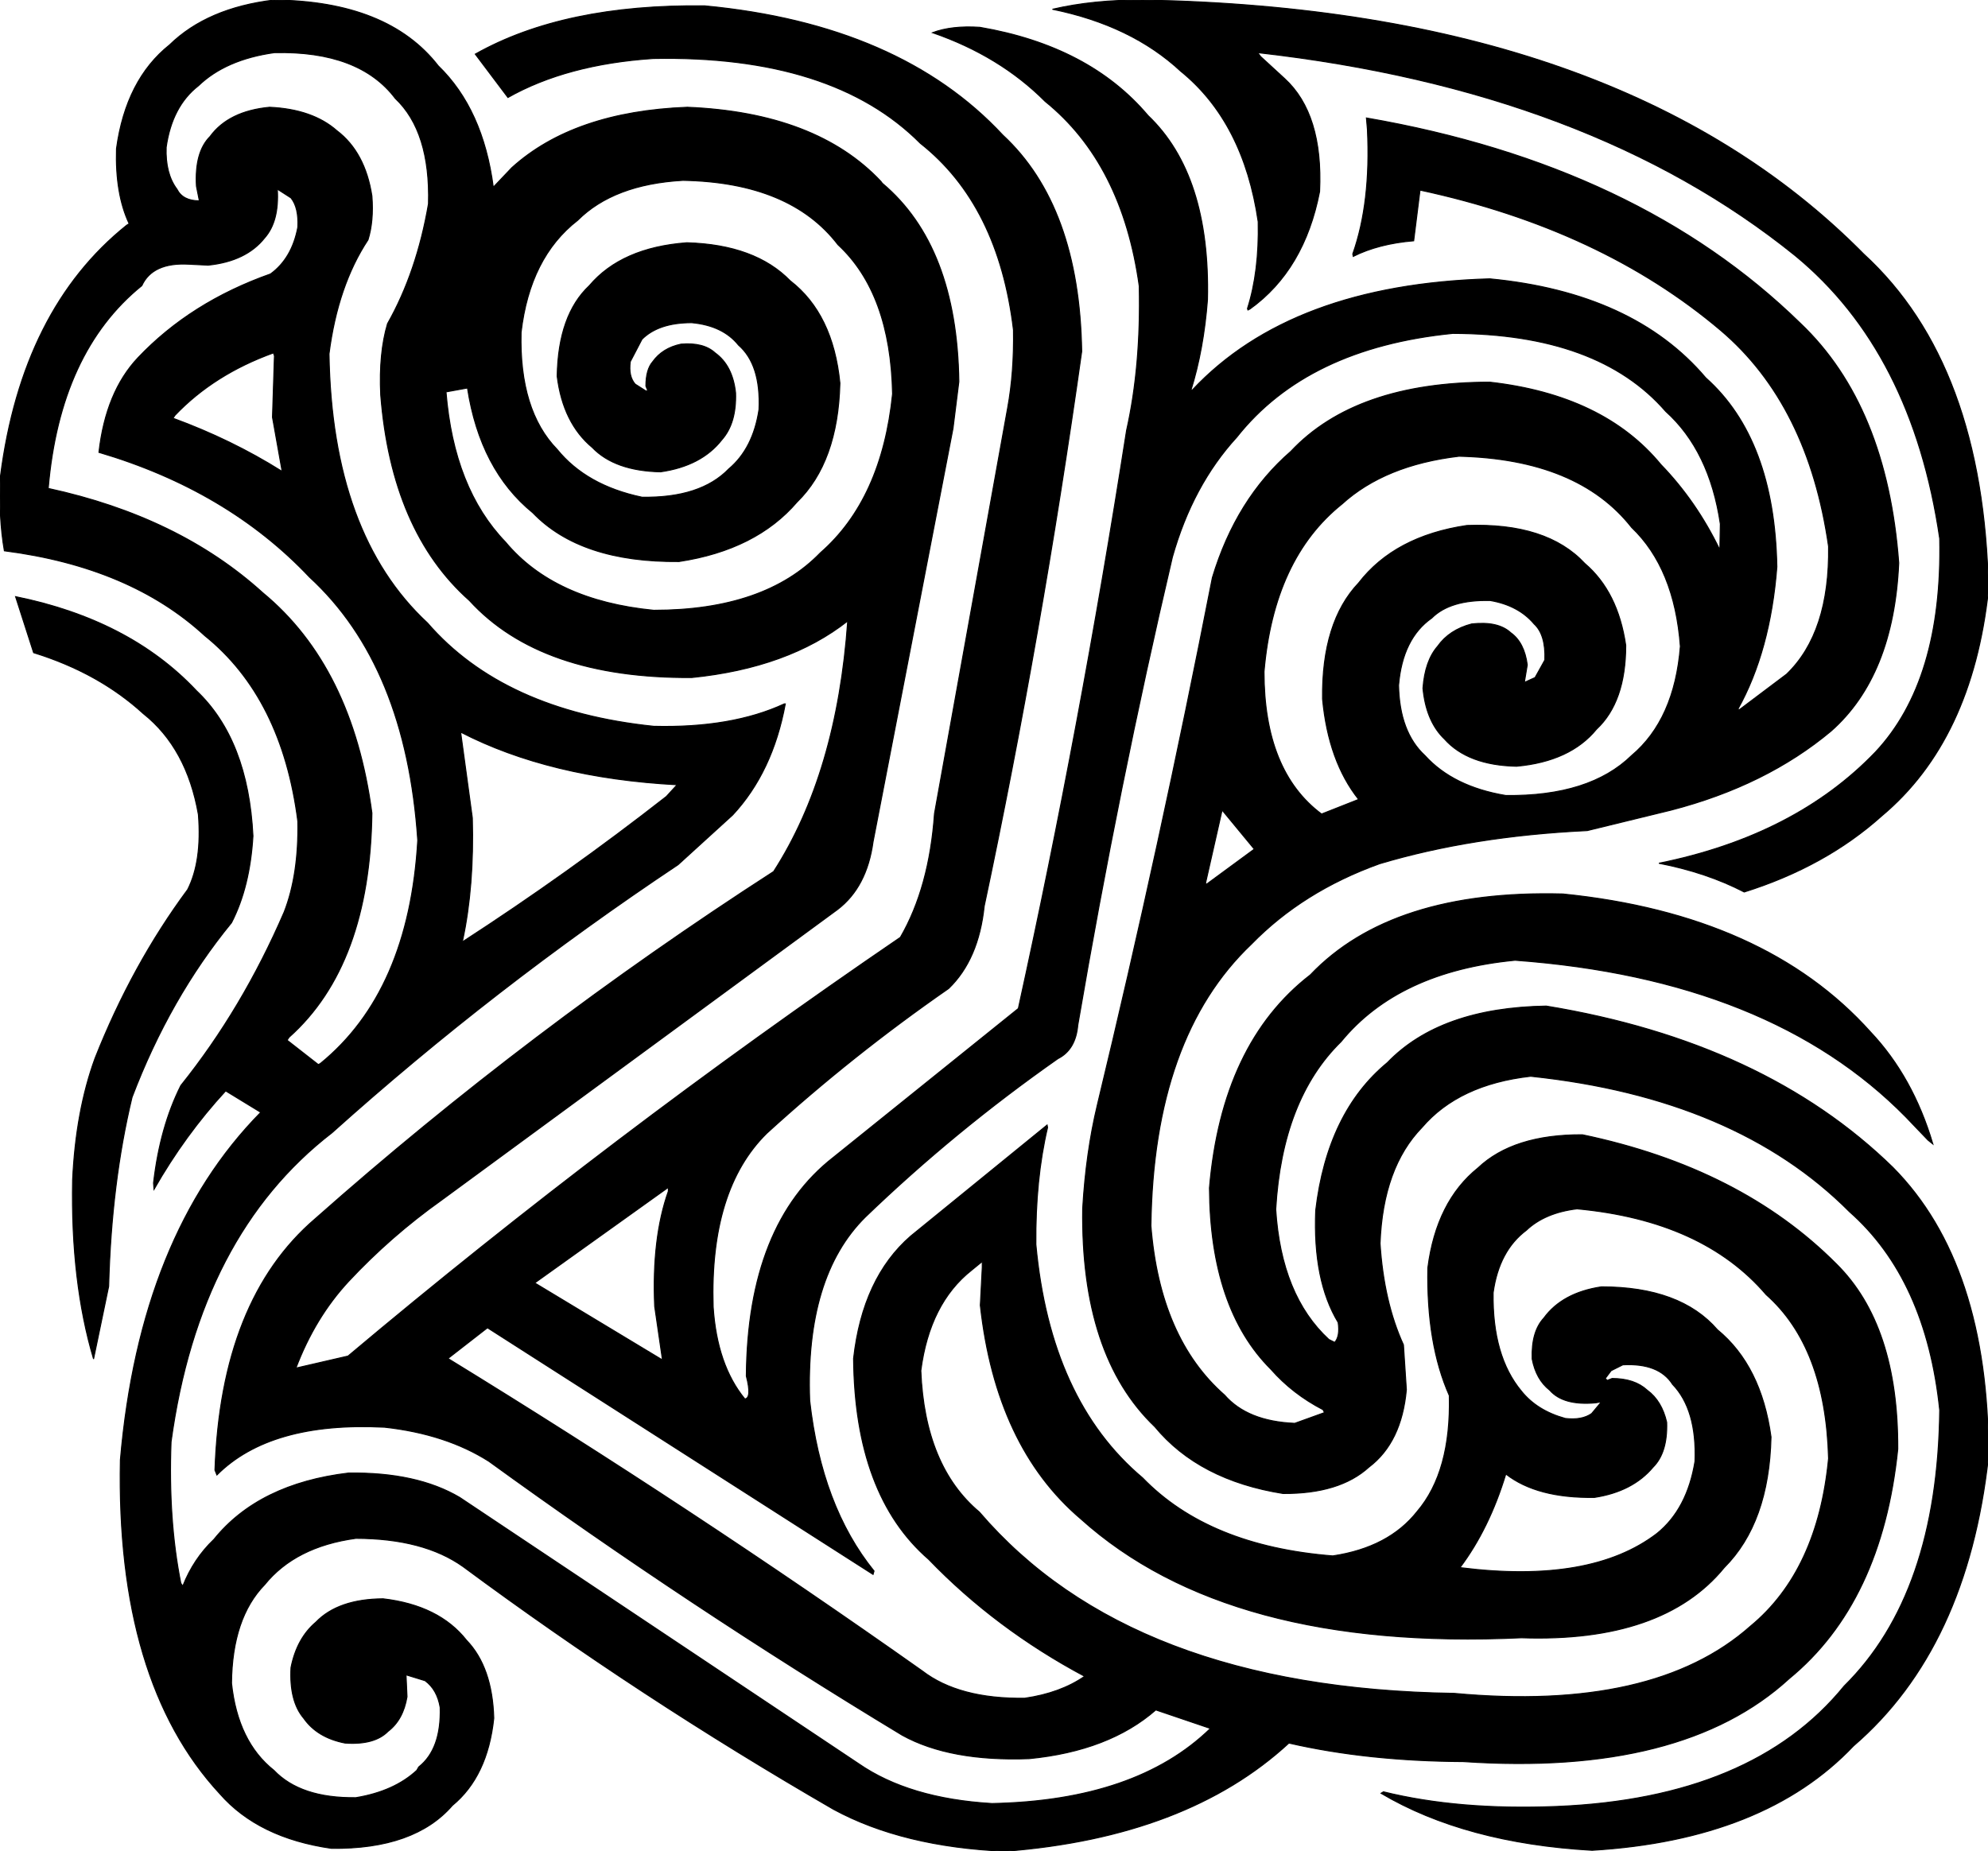<svg xmlns:dc="http://purl.org/dc/elements/1.1/" xmlns="http://www.w3.org/2000/svg" width="2039" height="1899" version="1.1" desc="Created with decorsvg.com converter" viewBox="3.537 72.991 2039 1899">
                            <path fill="rgb(0,0,0)" stroke="rgb(1,1,1)" stroke-width="1" opacity="1" d="M 284.5 73 Q 401.4 74.1 453 140.5 Q 499 185 509.5 265 L 528.5 245 Q 592 187.5 708.5 183 Q 840.7 188.5 907 259 L 908.5 261 Q 985.1 325.4 987 464.5 L 981 512.5 L 899 936.5 Q 892.6 983.1 862.5 1006 L 456.5 1304 Q 404.2 1341.2 361 1387.5 Q 326.6 1424.6 307 1476.5 L 308.5 1476 L 360.5 1464 Q 631 1236.5 927 1034.5 Q 956.7 983.2 962 907.5 L 1037 491.5 Q 1043.7 455.2 1043 411.5 Q 1027.7 283.3 947.5 220 Q 857.5 129.5 673.5 133 Q 584.9 138.9 524.5 173 L 491 128.5 Q 582.1 77.1 726.5 79 Q 926.5 98 1032 211.5 Q 1110.6 284.4 1113 433.5 Q 1071.6 726.6 1013 1002.5 Q 1007.3 1057.3 976.5 1087 Q 877.6 1155.6 790 1235.5 Q 731.3 1293.3 735 1413.5 Q 738.9 1473.1 767.5 1508 Q 774.8 1507.1 769 1484.5 Q 770.2 1328.7 858.5 1260 L 1048 1107.5 Q 1111.5 819 1159 514.5 Q 1173.8 448.8 1172 366.5 Q 1154.6 240.9 1075.5 177 Q 1029.1 130.4 960 106.5 Q 979.6 99.1 1008.5 101 Q 1120.8 120.2 1181 191.5 Q 1245 252.5 1242 380.5 Q 1238.1 431.6 1225 473.5 L 1226.5 473 Q 1327.9 364.9 1531.5 359 Q 1678.9 373.1 1753 460.5 Q 1823.6 523.4 1826 654.5 Q 1819.3 740.8 1786 800.5 L 1787.5 801 L 1836 764.5 Q 1880.3 721.8 1879 633.5 Q 1858.2 488.3 1768.5 412 Q 1645.8 308 1460 268 L 1453.5 320 Q 1417.5 323 1391.5 336 L 1391 333.5 Q 1409.7 280.7 1406 205.5 L 1405 194 Q 1683.9 242.3 1850 404.5 Q 1939 489 1951 650.5 Q 1945.8 766.3 1881.5 823 Q 1814.8 878.8 1717.5 904 L 1631.5 925 Q 1513.6 930.6 1418.5 959 Q 1339.8 987.3 1287 1041.5 Q 1186.5 1137 1184 1330.5 Q 1193.2 1445.8 1259.5 1504 Q 1283 1531 1331.5 1533 L 1362 1522 L 1360.5 1519 Q 1329.2 1502.8 1307 1477.5 Q 1244.7 1415.3 1244 1291.5 Q 1256.7 1143.2 1347.5 1073 Q 1430.9 985.4 1606.5 990 Q 1814 1011 1922 1131.5 Q 1965.5 1177.5 1986 1246.5 L 1981 1242.5 L 1958.5 1219 Q 1819.3 1077.2 1557.5 1058 Q 1438 1069.5 1379 1141.5 Q 1318.6 1200.6 1312 1313.5 Q 1317.6 1401.9 1366.5 1447 L 1372.5 1450 Q 1378.1 1443.6 1376 1429.5 Q 1350 1386.5 1353 1314.5 Q 1364.9 1213.9 1426.5 1163 Q 1480.7 1106.7 1589.5 1105 Q 1813.2 1141.8 1945 1270.5 Q 2043.3 1369.7 2043 1567.5 Q 2021.4 1763.4 1904.5 1864 Q 1813.3 1960.3 1636.5 1971 Q 1506.4 1963.6 1420 1912.5 L 1422.5 1911 Q 1499.9 1930.1 1600.5 1926 Q 1801.2 1917.7 1895 1802.5 Q 1990.9 1707.9 1993 1519.5 Q 1979.1 1385.4 1900.5 1316 Q 1784.3 1199.2 1573.5 1177 Q 1499.8 1185.3 1462 1229.5 Q 1422 1270.6 1419 1348.5 Q 1422.9 1408.6 1443 1452.5 L 1446 1498.5 Q 1441.1 1552.6 1407.5 1578 Q 1377.4 1605.4 1319.5 1605 Q 1233.3 1591.3 1188 1536.5 Q 1111.8 1463.7 1114 1312.5 Q 1117.3 1255.3 1129 1206.5 Q 1193.1 941.1 1247 665.5 Q 1271.3 584.8 1327.5 536 Q 1394.1 465.1 1531.5 465 Q 1648.3 478.2 1707 549.5 Q 1743.4 587.1 1767.5 637 L 1768 610.5 Q 1756.9 535.4 1712 495 Q 1642.9 415.3 1493.5 415 Q 1344.4 429.9 1272 521.5 Q 1226.8 570.8 1206 644.5 Q 1151.1 878.1 1109 1124.5 Q 1106.8 1149.8 1088.5 1159 Q 982.7 1233.2 891 1321.5 Q 829.5 1382.5 834 1509.5 Q 846.1 1617.9 900 1684.5 L 899 1688 L 503.5 1435 L 463 1466.5 Q 713.1 1619.9 949.5 1787 Q 987.1 1815.9 1054.5 1815 Q 1091.2 1809.7 1116 1792.5 Q 1024.7 1743.8 956 1672.5 Q 880.2 1606.8 879 1466.5 Q 888.3 1383.8 937.5 1341 L 1077.5 1227 L 1078 1229.5 Q 1065.4 1282.9 1066 1349.5 Q 1080.7 1509.3 1175.5 1589 Q 1243.1 1658.9 1370.5 1669 Q 1427.9 1660.4 1457 1623.5 Q 1492 1582.5 1490 1504.5 Q 1466.5 1451.5 1468 1373.5 Q 1476.8 1305.3 1519.5 1271 Q 1555.7 1236.7 1626.5 1237 Q 1789 1271 1887 1369.5 Q 1950.6 1432.4 1950 1559.5 Q 1933.8 1716.8 1838.5 1795 Q 1729.2 1895.2 1504.5 1880 Q 1406 1879.5 1325.5 1861 Q 1221 1957.5 1034.5 1972 Q 929.5 1967.5 858.5 1929 Q 659.2 1813.8 478.5 1680 Q 437.9 1651.1 368.5 1651 Q 306.5 1659.5 275 1698.5 Q 241.7 1732.7 241 1799.5 Q 247.4 1859.6 284.5 1889 Q 311.8 1917.7 368.5 1917 Q 407.8 1910.5 431 1889 L 433 1885.5 Q 456.2 1867.2 455 1824.5 Q 451.9 1806.1 439.5 1797 L 420 1791 L 421 1813.5 Q 417.1 1837.1 401.5 1849 Q 387.6 1863.1 357.5 1861 Q 329 1855.5 315 1835.5 Q 300.1 1817.9 302 1783.5 Q 308 1753.5 327.5 1737 Q 350.3 1713.3 396.5 1713 Q 453.8 1719.7 482 1755.5 Q 508.5 1783 510 1835.5 Q 503.7 1895.2 467.5 1925 Q 428.5 1970 343.5 1969 Q 268.6 1958.3 229 1913 Q 122.4 1797.9 127 1570.5 Q 147 1339.8 271 1214 L 235 1192 Q 193.4 1237.1 161.5 1293 L 161 1286.5 Q 167.6 1229.1 189 1186.5 Q 252.2 1107.7 295 1008.5 Q 310 970 309 915.5 Q 292.8 788.8 213.5 725 Q 137.1 654.6 8 638 Q 2.1 604.1 4 561.5 Q 26.1 390.1 133.5 304 L 136 302.5 Q 121.6 271.9 123 225.5 Q 132.7 154.7 177.5 119 Q 216.2 81.2 284.5 73 Z M 285 127 Q 235 134 207 161 Q 180 182 174 224 Q 173 251 185 267 Q 191 279 208 279 L 205 264 Q 203 229 219 213 Q 238 187 280 183 Q 324 185 349 207 Q 378 229 385 274 Q 387 300 381 319 Q 350 366 341 436 Q 344 621 442 712 Q 520 802 674 818 Q 754 820 808 795 L 809 795 Q 796 865 755 909 L 699 960 Q 510 1086 344 1235 Q 208 1340 179 1552 Q 176 1632 189 1697 L 191 1700 Q 202 1672 223 1652 Q 269 1595 361 1584 Q 431 1583 475 1609 L 884 1882 Q 936 1918 1021 1923 Q 1169 1920 1245 1846 L 1189 1827 Q 1141 1869 1059 1877 Q 978 1880 929 1853 Q 709 1720 505 1572 Q 461 1544 398 1537 Q 281 1531 226 1586 L 224 1581 Q 230 1406 327 1323 Q 546 1129 797 967 Q 862 866 873 710 Q 812 758 713 768 Q 558 769 485 689 Q 405 618 394 478 Q 392 435 401 405 Q 431 352 443 282 Q 445 208 409 174 Q 372 125 285 127 Z M 704 258 Q 633 262 596 299 Q 547 337 538 414 Q 536 494 575 534 Q 605 571 662 583 Q 722 584 751 554 Q 776 533 782 493 Q 784 447 761 427 Q 745 407 713 404 Q 679 404 662 421 L 650 444 Q 648 459 655 467 L 666 474 L 668 474 L 666 469 Q 666 452 673 444 Q 683 430 702 426 Q 725 424 737 435 Q 755 448 758 476 Q 759 507 744 524 Q 723 551 681 557 Q 634 556 611 532 Q 581 507 575 459 Q 576 396 608 366 Q 641 327 708 322 Q 778 324 814 361 Q 858 395 865 466 Q 863 547 821 588 Q 779 637 700 649 Q 599 650 550 599 Q 496 555 483 471 L 461 475 Q 469 574 522 629 Q 572 689 674 699 Q 788 699 845 640 Q 908 585 919 477 Q 917 374 863 324 Q 814 260 704 258 Z M 288 267 Q 290 300 275 317 Q 256 341 217 345 L 197 344 Q 160 342 149 366 Q 65 434 53 574 Q 187 603 273 681 Q 365 757 385 907 Q 383 1063 300 1137 L 298 1140 L 330 1165 L 332 1164 Q 423 1090 432 935 Q 420 756 321 665 Q 237 576 105 537 Q 112 475 145 440 Q 199 383 281 354 Q 303 338 309 306 Q 310 286 302 276 L 288 267 Z M 284 435 Q 223 457 183 499 L 181 502 Q 241 524 292 556 L 293 557 L 283 501 L 285 438 L 284 435 Z M 1500 541 Q 1424 550 1380 590 Q 1310 646 1300 762 Q 1300 864 1359 908 L 1397 893 Q 1366 854 1360 790 Q 1359 711 1397 671 Q 1434 623 1508 612 Q 1590 609 1629 651 Q 1663 680 1671 735 Q 1671 793 1641 821 Q 1614 854 1559 859 Q 1509 858 1485 831 L 1483 829 Q 1466 811 1463 779 Q 1465 751 1478 736 Q 1490 719 1513 713 Q 1540 710 1553 722 Q 1567 732 1570 755 L 1567 773 L 1578 768 L 1588 750 Q 1589 724 1577 713 Q 1561 694 1532 689 Q 1491 688 1472 707 Q 1442 728 1438 776 Q 1439 824 1465 848 Q 1494 880 1548 889 Q 1634 890 1677 848 Q 1721 811 1727 736 Q 1721 656 1677 614 Q 1622 544 1500 541 Z M 476 824 L 488 912 Q 490 982 478 1038 L 478 1039 Q 586 969 687 890 L 698 878 Q 567 871 476 824 Z M 1257 904 L 1240 979 L 1241 980 L 1290 944 L 1257 904 Z M 689 1291 L 552 1389 L 683 1468 L 675 1413 Q 672 1343 689 1295 L 689 1291 Z M 1621 1313 Q 1588 1317 1569 1335 Q 1541 1356 1535 1399 Q 1534 1464 1564 1500 Q 1580 1520 1609 1528 Q 1626 1530 1636 1523 L 1646 1511 L 1640 1512 Q 1607 1515 1593 1499 Q 1579 1488 1575 1467 Q 1574 1439 1587 1425 Q 1606 1399 1646 1393 Q 1727 1393 1765 1437 Q 1810 1474 1820 1547 Q 1818 1635 1772 1681 Q 1709 1758 1564 1753 Q 1263 1767 1112 1631 Q 1025 1557 1009 1412 L 1011 1373 L 1011 1367 L 1000 1376 Q 957 1410 948 1479 Q 952 1577 1008 1624 Q 1163 1805 1495 1810 Q 1700 1829 1799 1741 Q 1868 1684 1879 1569 Q 1876 1455 1815 1401 Q 1750 1325 1621 1313 Z M 1668 1473 L 1656 1479 L 1650 1487 L 1652 1489 L 1657 1487 Q 1680 1487 1693 1499 Q 1708 1510 1713 1532 Q 1714 1563 1699 1578 Q 1678 1603 1639 1609 Q 1580 1610 1548 1585 Q 1531 1641 1501 1681 Q 1635 1698 1703 1646 Q 1734 1621 1742 1572 Q 1744 1519 1719 1493 Q 1705 1471 1668 1473 Z "/><path fill="rgb(0,0,0)" stroke="rgb(1,1,1)" stroke-width="1" opacity="1" d="M 1176.5 73 Q 1666.8 82.2 1915 333.5 Q 2038.4 446.6 2043 678.5 Q 2026.3 832.3 1933.5 910 Q 1875.8 961.8 1792.5 988 Q 1754 968 1705 958.5 Q 1844.7 930.2 1927 844.5 Q 1996 771 1993 625.5 Q 1965 434 1844.5 335 Q 1634.5 165.5 1293.5 127 L 1296.5 131 L 1321 153.5 Q 1360.7 189.8 1357 269.5 Q 1341.4 349.9 1285.5 390 L 1283.5 391 L 1283 389.5 Q 1295.1 351.6 1294 300.5 Q 1279.1 198.4 1214.5 146 Q 1164 99 1083 82.5 Q 1124.7 72.7 1176.5 73 Z "/><path fill="rgb(0,0,0)" stroke="rgb(1,1,1)" stroke-width="1" opacity="1" d="M 19.5 685 Q 136.7 708.8 205 781.5 Q 258.1 831.9 263 930.5 Q 259.9 982.9 241 1019.5 Q 177.7 1096.7 139 1198.5 Q 117.8 1286.3 115 1392.5 L 99.5 1467 Q 76 1388 78 1283.5 Q 81.2 1212.7 101 1158.5 Q 139 1062.5 196 985.5 Q 210.8 956.3 207 908.5 Q 195.1 840.4 150.5 805 Q 104.8 763.2 38 742.5 L 19.5 685 Z "/></svg>